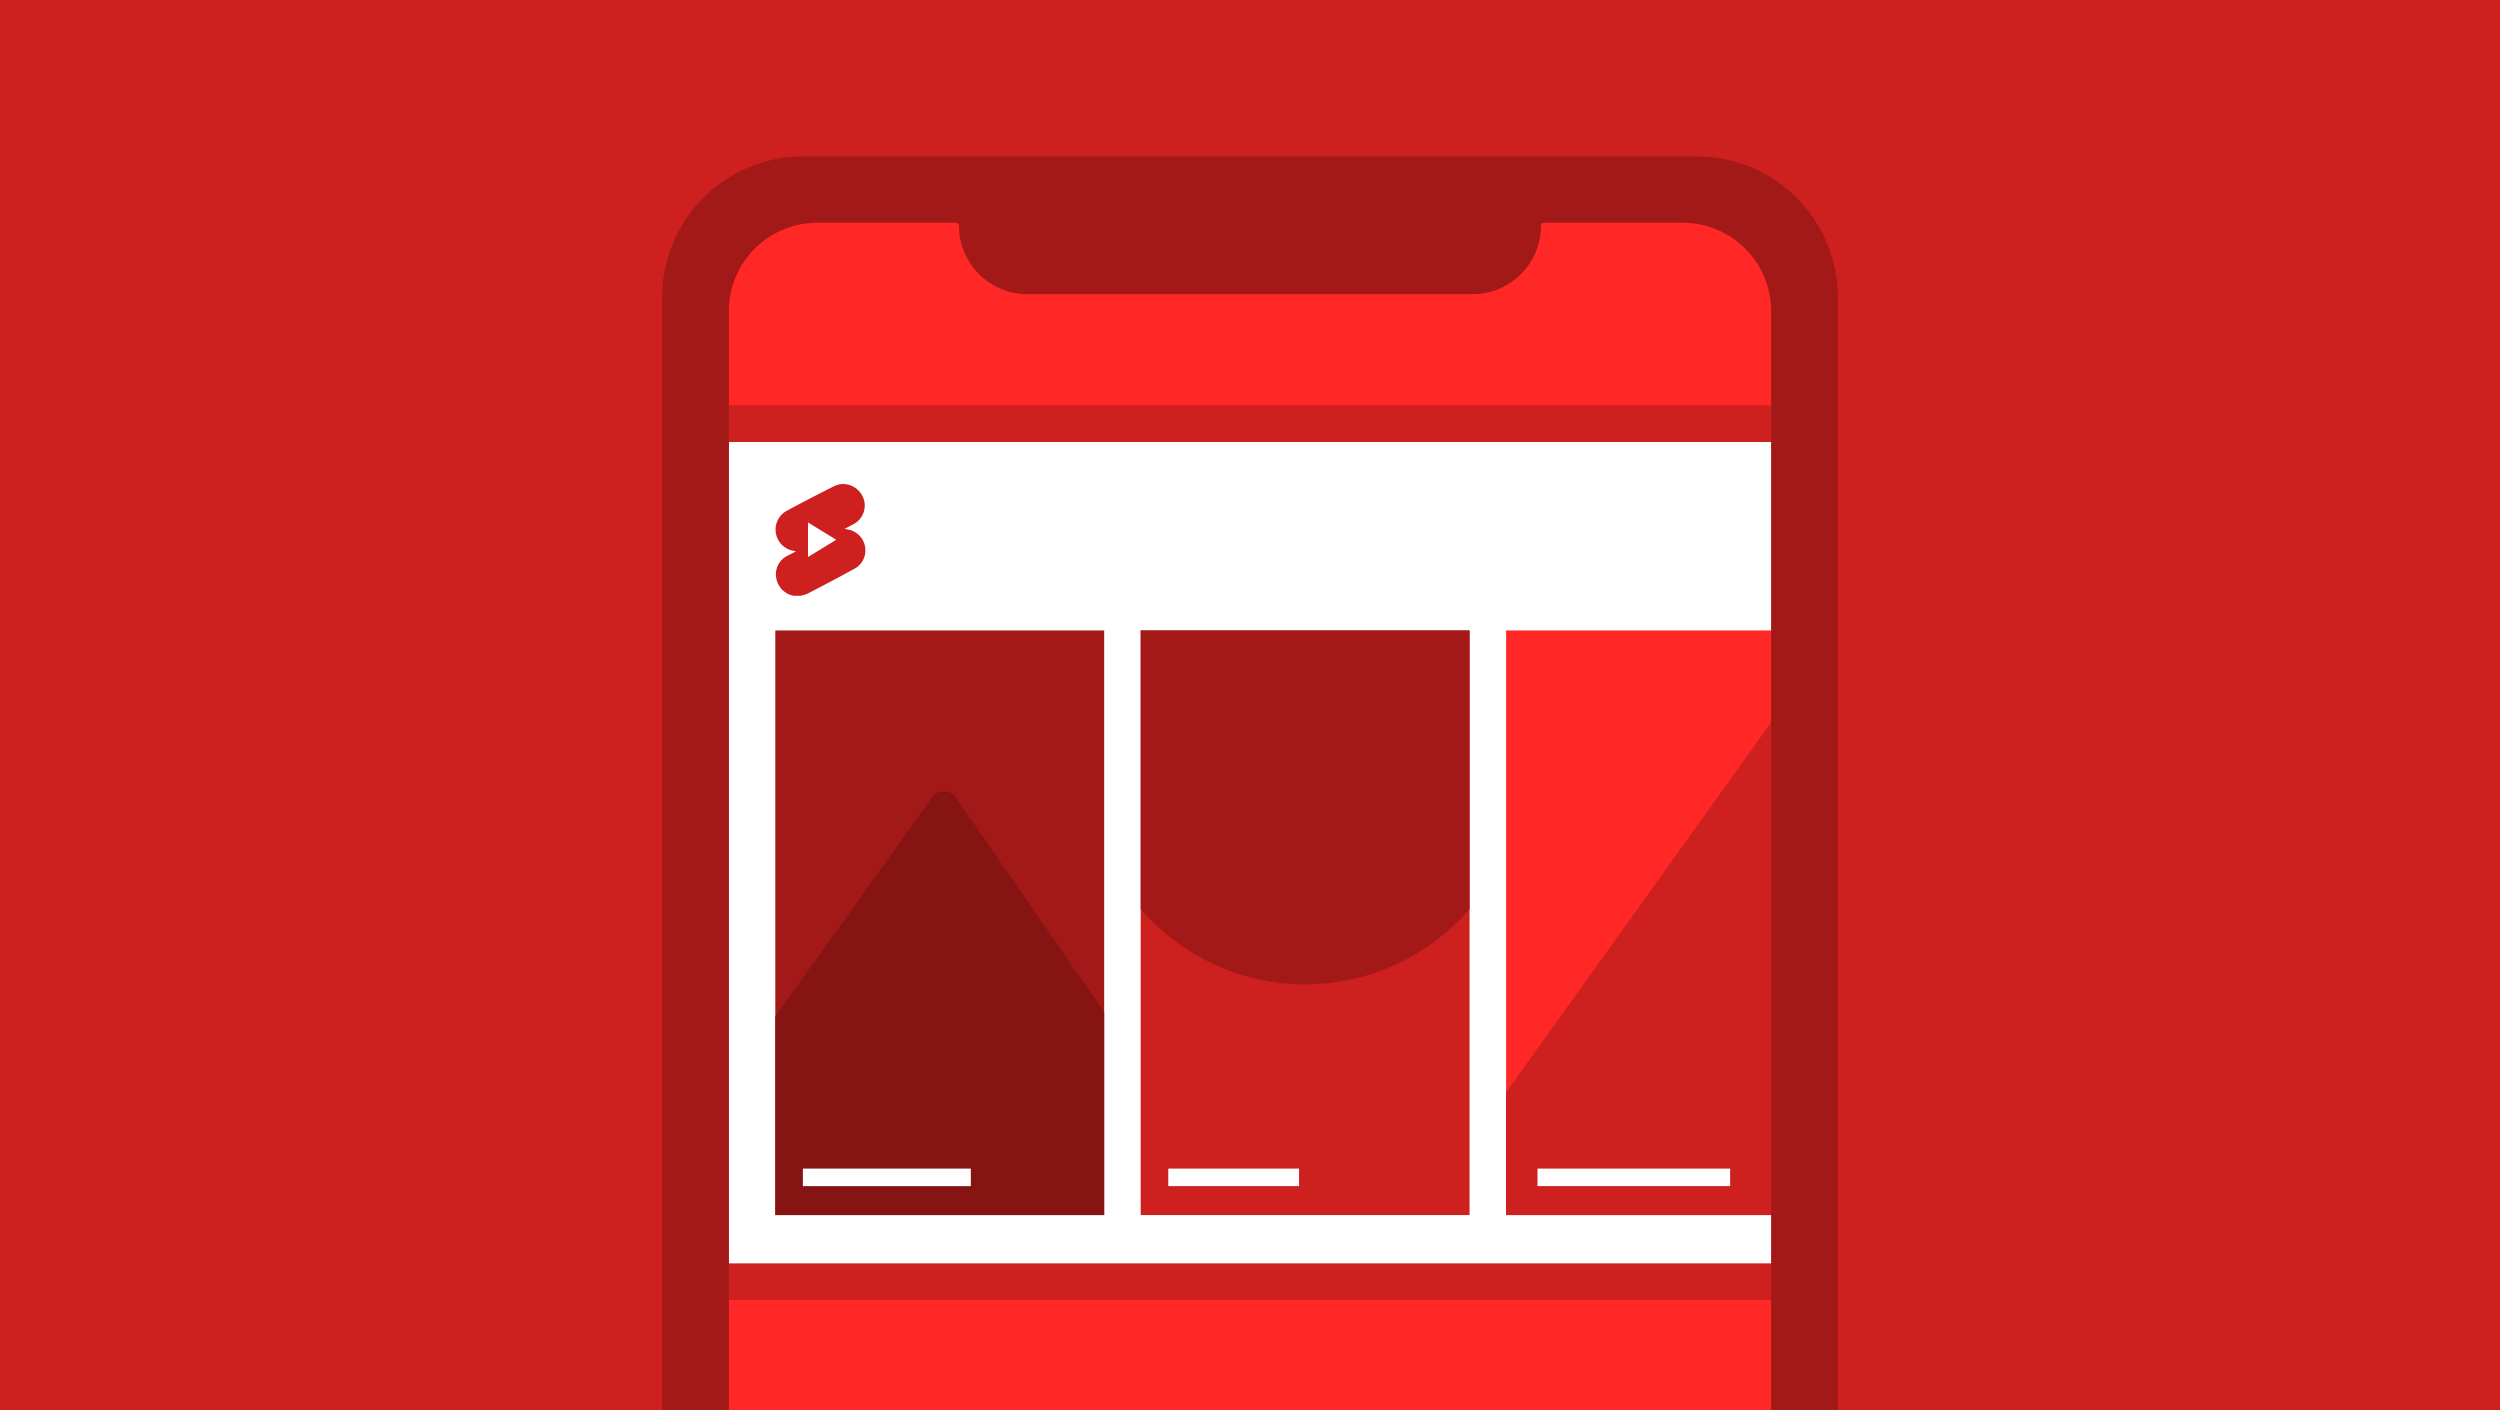 <svg xmlns="http://www.w3.org/2000/svg" viewBox="0 0 780 440"><rect width="780" height="440" fill="#cd201f"/><rect x="227.4" y="65.3" width="325.3" height="61.17" fill="#ff2827"/><rect x="227.4" y="137.9" width="325.3" height="256.27" fill="#fff"/><rect x="430" y="236.6" width="182.4" height="102.6" transform="translate(233.3 809.1) rotate(-90)" fill="#ff2827"/><path d="M572.5,224.5l-5-7.2a5.5,5.5,0,0,0-9.1,0L469.9,340.8v38.3H572.5Z" fill="#cd201f"/><rect x="227.4" y="405.6" width="325.3" height="34.45" fill="#ff2827"/><rect x="202" y="236.6" width="182.4" height="102.6" transform="translate(5.3 581.1) rotate(-90)" fill="#a31918"/><rect x="316" y="236.6" width="182.4" height="102.6" transform="translate(119.3 695.1) rotate(-90)" fill="#cd201f"/><path d="M249.4,185.9h-1.6a6.7,6.7,0,0,1-5.6-5.5,6.4,6.4,0,0,1,3.5-7l2.3-1.2.3-.2-1-.2a6.7,6.7,0,0,1-1.9-12.4c4.8-2.6,9.7-5.1,14.6-7.6a6.4,6.4,0,0,1,4.1-.7,6.8,6.8,0,0,1,5.6,5.5,6.6,6.6,0,0,1-3.5,7l-2.3,1.2-.4.2,1,.2a6.6,6.6,0,0,1,5.5,6.3,6.5,6.5,0,0,1-3.7,6.1c-4.7,2.6-9.5,5.1-14.3,7.6a12.7,12.7,0,0,1-1.8.6Zm2.7-12.1,8.8-5.4-8.8-5.4Z" fill="#cd201f"/><rect x="202" y="236.6" width="182.4" height="102.6" transform="translate(5.3 581.1) rotate(-90)" fill="none"/><rect x="364.5" y="364.6" width="40.8" height="5.47" fill="#fff"/><rect x="430" y="236.6" width="182.4" height="102.6" transform="translate(233.3 809.1) rotate(-90)" fill="none"/><rect x="479.7" y="364.6" width="60.1" height="5.47" fill="#fff"/><path d="M344.5,315.8l-46.3-67a4.5,4.5,0,0,0-7.4,0l-48.9,68.3v62H344.5Z" fill="#851413"/><rect x="250.5" y="364.6" width="52.4" height="5.47" fill="#fff"/><path d="M458.5,196.7H355.9v86.9a67.7,67.7,0,0,0,102.6,0Z" fill="#a31918"/><path d="M227.4,440V97.2A27.6,27.6,0,0,1,255,69.5h43.4a.8.8,0,0,1,.8.8h0a21.4,21.4,0,0,0,21.4,21.5H459.4a21.4,21.4,0,0,0,21.4-21.5h0a.8.8,0,0,1,.8-.8H525a27.6,27.6,0,0,1,27.6,27.7V440h20.8V92.8a44,44,0,0,0-44-44H250.6a44,44,0,0,0-44,44V440Z" fill="#a31918"/></svg>